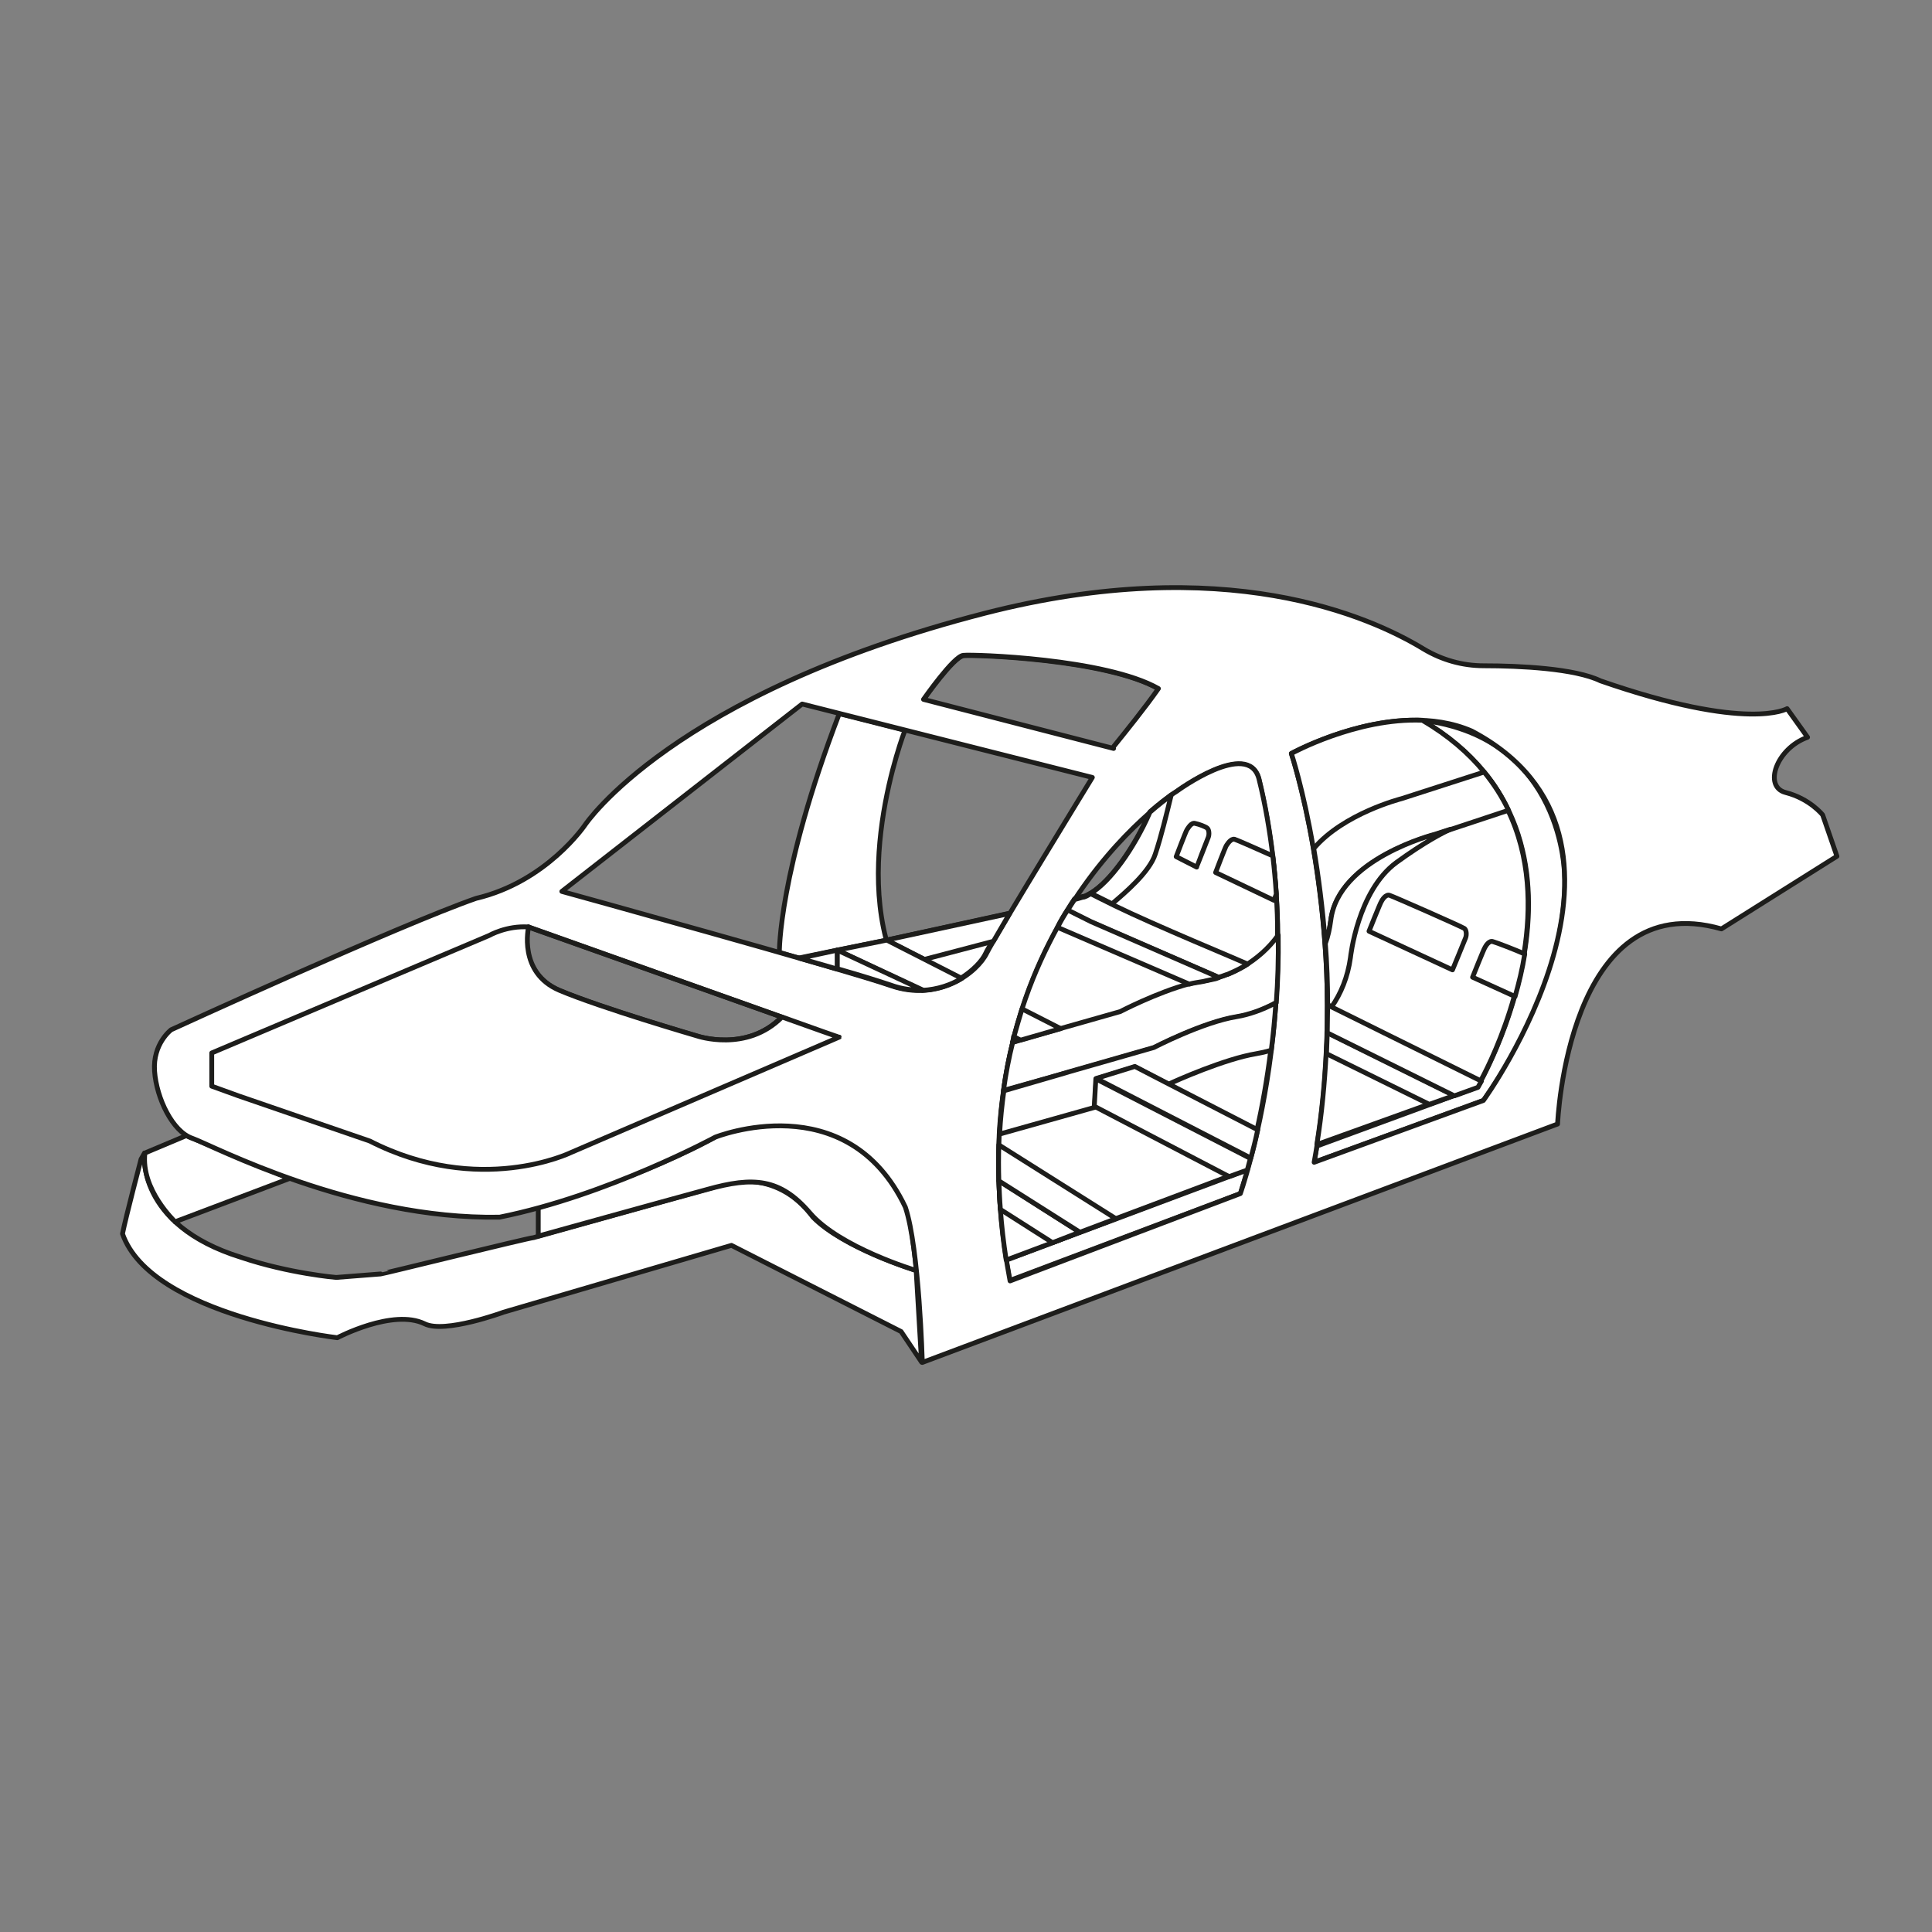<?xml version="1.0" encoding="UTF-8"?>
<svg xmlns="http://www.w3.org/2000/svg" xmlns:xlink="http://www.w3.org/1999/xlink" version="1.1" id="Ebene_1" x="0px" y="0px" viewBox="0 0 500 500" style="enable-background:new 0 0 500 500;" xml:space="preserve">
<rect x="0" y="0" width="500" height="500" fill="#808080" stroke="none"/>
<style type="text/css">
	.st0{fill:#9C9B9B;}
	.st1{fill:#FFFFFF;stroke:#1D1D1B;stroke-width:1.245;stroke-linecap:round;stroke-linejoin:round;stroke-miterlimit:10;}
	.st2{fill:none;stroke:#1D1D1B;stroke-width:1.245;stroke-linecap:round;stroke-linejoin:round;stroke-miterlimit:10;}
</style>
<g>
	<g>
		<path class="st0" d="M138.9,239.9c0,0-5.5-1.9-12.3,2.2c-6.8,4.1-71.8,30.4-71.8,30.4v8.6l56.6,20.1c0,0,20.7,6.2,41.4-5.1    c20.8-11.3,64.3-27.7,64.3-27.7L138.9,239.9z M180.3,268.1c0,0-24.7-7.2-35.6-11.8c-10.8-4.6-8-16.4-8-16.4l65.6,23.3    C193.2,272.5,180.3,268.1,180.3,268.1z"></path>
		<path class="st1" d="M217.2,184.7c-15.8,41.3-15.5,61.8-15.5,61.8l33.1,9.4c-16.5-26.1-0.6-66.9-0.6-66.9L217.2,184.7z"></path>
		<polygon class="st1" points="260.4,326.1 322.9,302.7 321,308.9 261.3,331.4   "></polygon>
		<path class="st1" d="M340.8,296.6l41.6-15.3c0,0,37.7-64.5-14.4-94.9c36.9,4.5,36.9,40.2,36.9,40.2s2.4,25.4-21,58.2l-43.8,16    L340.8,296.6z"></path>
		<path class="st1" d="M138.1,320.3l50.8-14.2c0,0,12.5-3.3,21.5,8.9c7.8,8,26.7,13.8,26.7,13.8l1.4,23.7l-5.3-7.9l-43.9-22.3    l-59,17.3c0,0-15.2,5.6-20.4,3c-8.2-4-22.6,3.6-22.6,3.6s-48.2-5.6-55.6-26.9c0.8-4.1,4.8-19.3,4.8-19.3l0.9-1.6    c0,0-2.4,18.5,25,27c12.5,4.2,24.6,5.2,24.6,5.2l11.5-0.9C98.6,329.8,137,320.3,138.1,320.3"></path>
		<path class="st1" d="M37.5,298.4l10.7-4.5L74.9,305l-29.6,11.2C45.3,316.1,36.4,307.9,37.5,298.4z"></path>
		<path class="st1" d="M139.3,319.9v-7.4c0,0,28.2-8.1,47.3-19.1c22.9-11,44.1,1.9,48.4,18.9c2.2,14.9,2.1,16.5,2.1,16.5    s-19.8-5.9-27.5-14.9c-7.7-9-14.7-9.4-26.5-6.1C171.3,311,139.3,319.9,139.3,319.9z"></path>
		<path class="st1" d="M190.6,291.7l64.1-26.2c0,0-7,20.2,0.6,67.4l-13,5.2C242.4,338.1,246,267.1,190.6,291.7z"></path>
		<path class="st2" d="M303.7,158.7c-30.4-2.3-82.7,17.8-82.7,17.8l18,4.6c0,0,7.8-11.2,10.4-11.4c2.5-0.3,36.8,0.8,50.5,8.6    c-3.5,5-8.2,10.8-11.9,15.4l0.3,0.1c29.7-16.2,46-19.8,46-19.8S317.4,164,303.7,158.7z"></path>
		<path class="st1" d="M242.1,270.7c0,0-1.9,23.6,4.3,65.8l9-3.6c0,0-7.1-38.5-0.6-67.4L242.1,270.7z"></path>
		<path class="st1" d="M471.7,210.9c0,0-3.3-4.2-9.6-5.8c-5.8-1.5-2.4-11.4,5.7-14.3l-5.3-7.4c0,0-10,6.1-48.3-7.2    c-6.6-3.2-20.8-3.9-30.2-3.9c-5.5,0-10.8-1.5-15.5-4.3c-14.1-8.6-51.6-25.2-113.6-9.3c-80.9,20.8-103.5,54.8-103.5,54.8    s-9.9,14.7-28.2,19c-19.8,6.9-78.9,34-78.9,34s-4.8,3.6-4.3,10.7c0.5,7.1,4.7,15.7,9.8,17.4c5.1,1.8,41.5,21.1,79.5,20.4    c27.9-5.6,55.8-20.7,55.8-20.7s34.1-13.7,49.2,18.1c3.6,10.7,4.4,40.2,4.4,40.2l164.4-61.7c0,0,2.5-61.9,42.4-50.5l29.9-18.8    L471.7,210.9z M249.3,169.6c2.5-0.3,36.8,0.8,50.5,8.6c-3.5,5-8.2,10.8-11.9,15.4l0.3,0.1L239,181    C239,181,246.8,169.8,249.3,169.6z M180.3,268.1c0,0-24.7-7.2-35.6-11.8c-9-3.8-8.6-12.6-8.2-15.5l-0.5-0.2l0.7-0.7l65.6,23.3l0,0    l0,0C193.2,272.5,180.3,268.1,180.3,268.1z M230.6,255.1c-12.4-4.3-85.2-24.4-85.2-24.4l62.2-48.5l75.1,19    c0,0-25.3,41.3-27.3,45.4C253,251.6,243.1,259.4,230.6,255.1z M321,308.9l-59.6,22.6c-16.7-88.5,43.1-126.6,43.1-126.6    s18.5-13.6,21.3-3.3C339.2,257.6,321,308.9,321,308.9z M383.9,284.8l-43.8,16c10.3-57.2-5.9-105.8-5.9-105.8s26.5-14.6,46.7-5.8    C433.2,216.8,383.9,284.8,383.9,284.8z"></path>
		<g>
			<path class="st1" d="M202.4,263.2c-9.2,9.3-22,4.9-22,4.9s-24.7-7.2-35.6-11.8c-10.8-4.6-8-16.4-8-16.4     c-5.7-0.4-10.2,2.2-10.2,2.2l-71.8,30.4v8.6l6.9,2.5l34,11.7c28.4,14.5,52,3,52,3l69.5-29.9C217.2,268.5,211.1,266.3,202.4,263.2     z"></path>
			<line class="st1" x1="136.8" y1="239.9" x2="202.3" y2="263.2"></line>
		</g>
	</g>
	<g>
		<path class="st1" d="M229.4,243.3l-12.8,2.6l-9.7,2l2.6,0.7l7.1,2.1c0,0,0,0,0,0c0,0,0,0,0.1,0c5.8,1.7,10.4,3.1,13.1,4    c0.3,0.1,0.5,0.2,0.8,0.3c0.7,0.2,1.3,0.4,2,0.6c0.1,0,0.1,0,0.2,0c0.6,0.2,1.3,0.3,1.9,0.4c0.1,0,0.1,0,0.2,0    c0.6,0.1,1.3,0.2,1.9,0.2c0,0,0.1,0,0.1,0c0.6,0,1.2,0,1.7,0c0,0,0.1,0,0.1,0c0.1,0,0.2,0,0.3,0c0.5,0,1-0.1,1.5-0.1    c0.2,0,0.4,0,0.5-0.1c0.6-0.1,1.2-0.2,1.8-0.4c0,0,0,0,0,0c0.9-0.2,1.7-0.5,2.5-0.8c0,0,0,0,0,0c0.6-0.2,1.2-0.5,1.8-0.8    c0.2-0.1,0.3-0.2,0.4-0.2c0.4-0.2,0.8-0.4,1.1-0.6l0,0c3.2-2,5.6-4.5,6.5-6.5c0.2-0.5,0.9-1.6,1.7-3.1l0,0l3.5-6l0.7-1.2    L229.4,243.3z"></path>
		<path class="st1" d="M384.1,199.8c-4-4.9-9.2-9.4-16-13.4c-17-0.7-33.9,8.6-33.9,8.6s3.1,9.3,5.7,24.6c1.2,7.1,2.3,15.4,3,24.7    c0.4,5,0.6,10.3,0.6,15.8c0,2.4,0,4.8-0.1,7.2c0,1.8-0.1,3.6-0.2,5.4c-0.4,7.6-1.1,15.4-2.4,23.5l28.9-10.4l6.5-2.3l6.1-2.2    c0,0,0.3-0.6,0.9-1.6c1.8-3.3,5.8-11.5,8.7-21.9c1-3.5,1.9-7.2,2.5-11c1.9-11.8,1.7-25.1-4.2-37.2    C388.7,206.2,386.7,202.9,384.1,199.8z"></path>
		<path class="st1" d="M330.3,231.4c-0.2-3.2-0.5-6.5-0.9-9.9c-0.8-6.5-1.9-13.2-3.6-20c-2.8-10.3-21.3,3.3-21.3,3.3    s-0.5,0.3-1.4,0.9c-1.2,0.9-3.1,2.3-5.5,4.4c-4.1,9.4-10.3,18-15.3,21c0,0,0,0,0,0c-0.1,0-0.1,0.1-0.2,0.1    c-0.2,0.1-0.5,0.3-0.9,0.5c-0.3,0.1-0.6,0.3-0.9,0.3c0,0-0.1,0-0.1,0c-0.6,0.2-1.4,0.4-2.1,0.6c-0.6,0.9-1.2,1.8-1.8,2.8    c0,0,0,0,0,0c-0.9,1.4-1.8,2.9-2.6,4.5c-3,5.5-5.9,11.6-8.3,18.5c-0.8,2.3-1.5,4.6-2.2,7c-0.4,1.4-0.8,2.9-1.1,4.4v0    c-1,4-1.8,8.1-2.4,12.5c-0.5,3.6-0.9,7.3-1.1,11.2c0,0.9-0.1,1.8-0.1,2.8c-0.1,3-0.1,6.1,0,9.3c0.1,2.4,0.2,4.9,0.4,7.4    c0.3,4.2,0.8,8.6,1.5,13.1l12-4.5l7-2.7l0,0l38.6-14.5l4.7-1.7c0.4-1.4,0.2-0.8,0.8-3c0.6-2.1,1.2-4.5,1.8-7.3    c1.3-5.7,2.6-12.8,3.6-20.8c0.5-3.9,0.9-8,1.2-12.3c0.4-5.5,0.6-11.4,0.5-17.5C330.7,238.5,330.5,235,330.3,231.4z"></path>
	</g>
	<g>
		<path class="st1" d="M276.5,277.5l0.8-0.2l21.3-6.1c0,0,12.7-6.6,21.5-8c3.1-0.5,6.7-1.7,10.2-3.7c0.4-5.5,0.6-11.4,0.5-17.5    c-2.5,3.5-5.6,6.1-8.9,8.1h0c0,0,0,0,0,0c-1.4,0.8-2.9,1.6-4.3,2.1c0,0-0.1,0-0.1,0c-0.5,0.2-0.9,0.4-1.4,0.5c0,0,0,0,0,0    c-0.2,0.1-0.4,0.2-0.7,0.2c0,0,0,0,0,0c-1.4,0.4-2.7,0.8-4,1c-0.6,0.1-1.2,0.2-1.8,0.3c0,0,0,0,0,0c-0.6,0.1-1.2,0.3-1.8,0.4l0,0    c-8.3,2.2-17.9,7.2-17.9,7.2l-27.8,7.9c-1,4-1.8,8.1-2.4,12.5L276.5,277.5z"></path>
		<path class="st1" d="M362.7,206.7c0,0-15,3.8-22.7,12.9c1.2,7.1,2.3,15.4,3,24.7c0.6-1.9,1.1-3.8,1.4-6c1.9-16,27-22.3,27-22.3    l19-6.3c-1.6-3.4-3.7-6.7-6.3-9.9L362.7,206.7z"></path>
		<path class="st1" d="M344.6,260.6c2.4-3.4,4.2-7.7,4.9-12.8c0,0,1.8-17.2,11.9-24.6c7.3-5.3,12-7.7,14-8.6l-4,1.3    c0,0-25.1,6.3-27,22.3c-0.3,2.2-0.7,4.1-1.4,6c0.4,5,0.6,10.3,0.6,15.8L344.6,260.6z"></path>
		<path class="st1" d="M320.1,263.1c-8.8,1.4-21.5,8-21.5,8l-22,6.3l-2,0.6l-14.8,4.3c-0.5,3.6-0.9,7.3-1.1,11.2l24.9-7l-0.3-0.2    l0.4-7.1l10-3.1l8.7,4.5c1.8-0.9,14.7-6.6,22.7-7.9c1.2-0.2,2.5-0.5,3.9-0.9c0.5-3.9,0.9-8,1.2-12.3    C326.7,261.4,323.1,262.6,320.1,263.1z"></path>
	</g>
	<g>
		<path class="st1" d="M312.7,216.7c0.3-0.8,0.2-2-0.3-2.4c-0.5-0.4-2.1-1-3.1-1.2c-1-0.3-1.8,1.2-2.1,1.6c-0.3,0.4-2.8,7-2.8,7    l5.3,2.7C309.7,224.3,312.4,217.5,312.7,216.7z"></path>
		<path class="st1" d="M317.4,218.8c-0.3,0.4-2.8,7-2.8,7l15.1,7.2c0,0,0.3-0.7,0.6-1.6c-0.2-3.2-0.5-6.5-0.9-9.9    c-3.6-1.6-9.2-4.1-9.9-4.3C318.5,217,317.7,218.4,317.4,218.8z"></path>
		<path class="st1" d="M357.5,233.3c-0.3,0.4-3.2,7.7-3.2,7.7l21.6,10c0,0,3.1-7.5,3.4-8.3c0.3-0.8,0.2-2-0.3-2.4    c-0.5-0.4-18.4-8.3-19.4-8.6C358.6,231.4,357.7,232.9,357.5,233.3z"></path>
		<path class="st1" d="M384.3,245.2c-0.3,0.4-3.2,7.7-3.2,7.7l11,5c1-3.5,1.9-7.2,2.5-11c-2.2-1-7.4-3-8.2-3.2    C385.4,243.3,384.5,244.8,384.3,245.2z"></path>
	</g>
	<g>
		<polygon class="st1" points="257.1,243.6 261.3,236.4 229.4,243.3 239.2,248.3   "></polygon>
		<path class="st1" d="M299,221c1.5-4.5,2.8-9.9,4.1-15.2c-1.2,0.9-3.1,2.3-5.5,4.4c-4.1,9.4-10.3,18-15.3,21    c0.7,0.3,2.3,1.1,5.5,2.7C291.1,231.1,297.5,225.7,299,221z"></path>
		<polygon class="st1" points="207,248 216.7,245.9 216.7,250.8   "></polygon>
	</g>
	<g>
		<path class="st1" d="M258.5,305.6c0.1,2.4,0.2,4.9,0.4,7.4l13.5,8.6l7-2.7L258.5,305.6z"></path>
		<path class="st1" d="M258.5,296.3c-0.1,3-0.1,6.1,0,9.3l21,13.3l0,0l9.3-3.5L258.5,296.3z"></path>
		<path class="st1" d="M283.6,279.2l-0.4,7.1l34.9,18.2l4.7-1.7c0,0,0.5-1.9,0.8-3L283.6,279.2z"></path>
		<path class="st1" d="M302.4,280.5l-8.7-4.5l-10,3.1l40,20.6c0.6-2.1,1.2-4.5,1.8-7.3L302.4,280.5L302.4,280.5z"></path>
		<path class="st1" d="M343.3,272.7l26.6,13.1l6.5-2.3l-32.9-16.3C343.4,269.1,343.4,270.9,343.3,272.7z"></path>
		<path class="st1" d="M343.5,267.3l32.9,16.3l6.1-2.2c0,0,0.3-0.6,0.9-1.6l-39.8-19.7C343.6,262.4,343.5,264.8,343.5,267.3z"></path>
		<path class="st1" d="M314.4,252.5c0.5,0.2,0.8,0.4,1,0.4c0.2-0.1,0.4-0.1,0.7-0.2c0.5-0.2,0.9-0.3,1.4-0.5c0,0,0.1,0,0.1,0    c1.4-0.6,2.9-1.3,4.3-2.1c0,0,0,0,0,0c0.3-0.2,0.7-0.4,1-0.6c-1.9-0.9-24.2-10.1-34.4-15.1c-3.2-1.6-5.5-2.7-6.2-3.1    c-0.1,0-0.1,0.1-0.2,0.1c-0.2,0.1-0.5,0.3-0.9,0.5c-0.3,0.1-0.6,0.3-0.9,0.3c0,0-0.1,0-0.1,0c-0.6,0.2-1.4,0.4-2.1,0.6    c-0.6,0.9-1.2,1.8-1.8,2.8l6,3L314.4,252.5z"></path>
		<path class="st1" d="M314.4,252.5l-32.1-14l-6-3c0,0,0,0,0,0c-0.9,1.4-1.8,2.9-2.6,4.5l34.1,14.7c0.6-0.2,1.2-0.3,1.8-0.4    c0,0,0,0,0,0c0.6-0.1,1.2-0.2,1.8-0.3c0.1,0,0.3-0.1,0.4-0.1c0.9-0.2,1.8-0.4,2.8-0.6c0.3-0.1,0.6-0.2,0.8-0.3c0,0,0,0,0,0    L314.4,252.5z"></path>
		<path class="st1" d="M248.9,253.2l-19.4-9.9l-12.8,2.6l22,10.4C242.6,256.1,246.1,254.9,248.9,253.2z"></path>
		<path class="st1" d="M216.7,245.9v4.8c7,2,11.3,3.4,14,4.3c2.8,1,5.5,1.3,8.1,1.2L216.7,245.9z"></path>
		<path class="st1" d="M264.1,269.2l10.4-3l-10-5.1c-0.7,2.3-1.4,4.7-2.1,7.2L264.1,269.2z"></path>
		<path class="st1" d="M262,269.8l2-0.6l-1.7-0.9C262.3,268.9,262.1,269.3,262,269.8L262,269.8z"></path>
	</g>
</g>
</svg>
